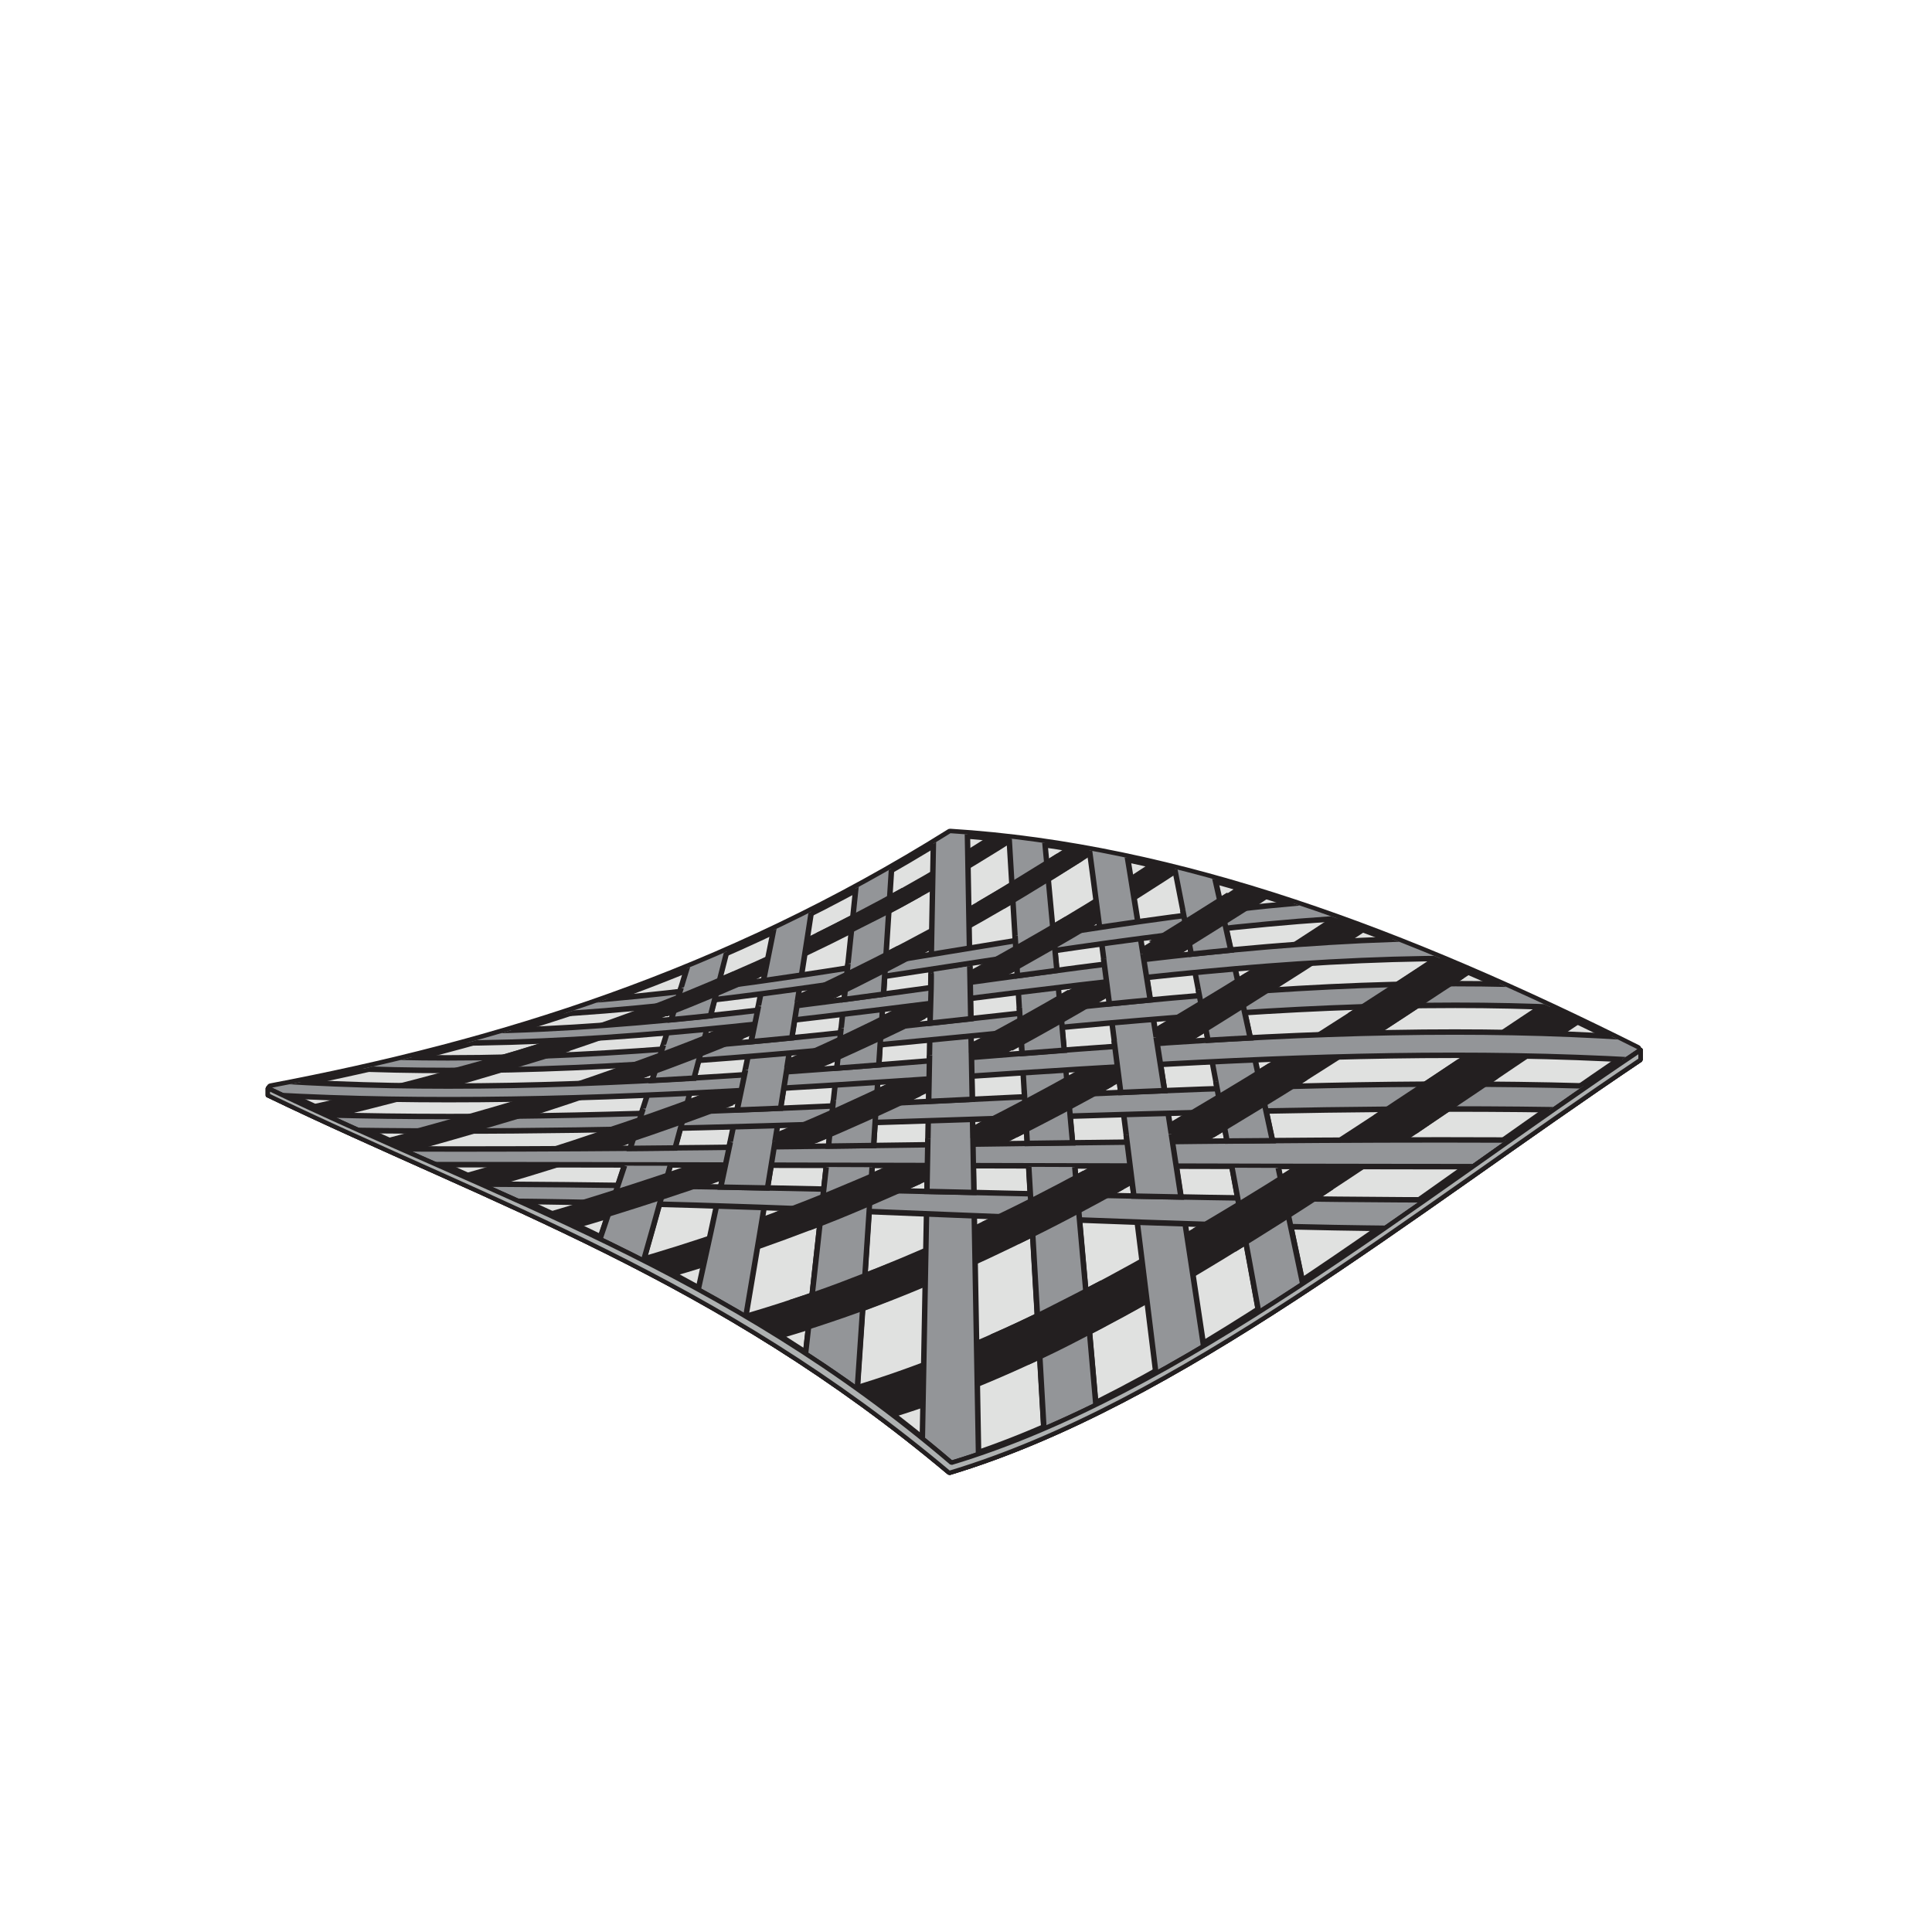 <svg viewBox="0 0 220 220" xmlns:xlink="http://www.w3.org/1999/xlink" xmlns="http://www.w3.org/2000/svg" data-name="Calque 2" id="Calque_2">
  <defs>
    <clipPath id="clippath">
      <path style="fill: none; stroke-width: 0px;" d="m108.23,166.63c-25.78-22.05-51.56-30.35-77.34-42.76,25.78-4.89,51.56-12.84,77.34-28.99,26.07,1.61,52.15,11.55,78.22,24.59-26.07,17.5-52.15,39.33-78.22,47.16"></path>
    </clipPath>
  </defs>
  <path style="fill: #aeb1b1; stroke-width: 0px;" d="m30.51,124.72c25.78,12.42,51.02,20.64,77.59,43,26.07-7.83,52.64-29.54,78.72-47.04v-1.11c-26.07,17.5-52.39,39.16-78.47,46.99-25.78-22.05-52.06-30.24-77.84-42.66v.82Z"></path>
  <path style="fill: #231f20; stroke-width: 0px;" d="m30.51,124.72l-.11.23c25.8,12.43,51.01,20.64,77.54,42.96l.23.05c26.15-7.86,52.72-29.58,78.79-47.07l.11-.21v-1.11c0-.09-.05-.18-.13-.22h-.26c-26.09,17.52-52.4,39.16-78.4,46.97l.07.24.16-.19c-25.82-22.08-52.14-30.28-77.9-42.69h-.24s-.12.23-.12.23v.82c0,.1.06.18.14.23l.11-.23h.25v-.82h-.25l-.11.23c25.8,12.43,52.05,20.61,77.79,42.62l.23.05c26.15-7.86,52.47-29.53,78.54-47.02l-.14-.21h-.25v1.11h.25l-.14-.21c-26.09,17.51-52.65,39.21-78.65,47.01l.07.24.16-.19c-26.61-22.38-51.89-30.62-77.64-43.03l-.11.23h.25-.25Z"></path>
  <path style="fill: #231f20; stroke-width: 0px;" d="m62.73,138.53c0,.69,0-.06,0,.63.96.49,1.93.99,2.89,1.5v-.85c-.96-.43-1.93-.86-2.89-1.28Z"></path>
  <path style="fill: #231f20; stroke-width: 0px;" d="m73.31,144.23v.72c1.06.56,2.12.95,3.18,1.54v-.77c-1.06-.51-2.12-1-3.18-1.49Z"></path>
  <path style="fill: #231f20; stroke-width: 0px;" d="m84.93,150.28c0,.95,0-.1,0,.85,1.19.69,2.39,1.39,3.58,2.12v-1.15c-1.19-.62-2.39-1.23-3.58-1.82Z"></path>
  <path style="fill: #939598; stroke-width: 0px;" d="m68.36,141.31c0,.72,0,.12,0,.84,1.65.82,3.3,1.61,4.95,2.5.01-.73.02-.09.03-.82-1.66-.87-3.32-1.71-4.99-2.52Z"></path>
  <path style="fill: #231f20; stroke-width: 0px;" d="m68.36,141.31h-.25c0,.36,0,.39,0,.42s0,.06,0,.42v.15l.14.07c1.65.83,3.3,1.61,4.95,2.49l.36.19v-.41c0-.18.01-.28.01-.32v-.03s-.01,0-.01,0h.01s0,0,0,0h-.01s.01,0,.01,0h-.07s.07,0,.07,0h0s-.07-.02-.07-.02l.07.02.02-.12c0-.06,0-.16,0-.34v-.15s-.13-.07-.13-.07c-1.66-.87-3.33-1.71-4.99-2.52l-.36-.18v.4h.25l-.11.22c1.66.81,3.32,1.65,4.98,2.52l.12-.22h-.25c0,.18,0,.27,0,.32v.03s.01,0,.01,0h-.01s0,0,0,0h.01s-.01,0-.01,0h.07s-.07,0-.07,0h0s.07.02.07.02l-.07-.02-.02.12c0,.06,0,.16,0,.34h.25s.12-.22.12-.22c-1.66-.88-3.31-1.68-4.96-2.5l-.11.22h.25c0-.36,0-.39,0-.42s0-.06,0-.42h-.25l-.11.22.11-.22Z"></path>
  <path style="fill: #939598; stroke-width: 0px;" d="m59.55,137.97c.01-.69.02-.34.03-1.03"></path>
  <path style="fill: #231f20; stroke-width: 0px;" d="m59.8,137.98c.01-.68.02-.33.03-1.03h-.5c-.01.67-.02.32-.03,1.03h.5Z"></path>
  <path style="fill: #939598; stroke-width: 0px;" d="m49.79,133.49c.01-.68.02-.11.03-.8"></path>
  <path style="fill: #231f20; stroke-width: 0px;" d="m50.04,133.49c0-.17,0-.26,0-.31v-.04s0-.03,0-.03c0-.06.01-.13.02-.42h-.5c0,.16,0,.25,0,.3v.04s0,.03,0,.03c0,.06-.01.13-.02.42h.5Z"></path>
  <polyline style="fill: #231f20; stroke-width: 0px;" points="41.26 129.57 41.26 128.81 40.76 128.81 40.76 129.57"></polyline>
  <path style="fill: #939598; stroke-width: 0px;" d="m79.61,147.17c0,.76,0,.08,0,.85,1.77,1,3.54,2.04,5.31,3.11.01-.78.02-.12.03-.9-1.78-1.06-3.56-2.07-5.34-3.05Z"></path>
  <path style="fill: #231f20; stroke-width: 0px;" d="m79.61,147.17h-.25c0,.38,0,.4,0,.42s0,.04,0,.42v.15l.13.07c1.77,1,3.53,2.03,5.3,3.11l.37.23v-.44c0-.19.01-.3.01-.35v-.05s.02-.11.02-.11c0-.06,0-.17,0-.39v-.14s-.12-.07-.12-.07c-1.78-1.06-3.57-2.08-5.35-3.06l-.37-.2v.42h.25l-.12.22c1.78.98,3.56,1.99,5.33,3.05l.13-.21h-.25c0,.19,0,.29,0,.35v.05s-.02.11-.02.11c0,.06,0,.17,0,.39h.25s.13-.21.13-.21c-1.77-1.08-3.54-2.12-5.31-3.12l-.12.22h.25c0-.38,0-.4,0-.42s0-.04,0-.42h-.25l-.12.22.12-.22Z"></path>
  <path style="fill: #231f20; stroke-width: 0px;" d="m96.89,158.12c0,1.03,0-.27,0,.76,1.5,1.06,3,2.16,4.5,3.28,0-1.15,0,.04,0-1.11-1.5-1-3-1.98-4.5-2.93Z"></path>
  <path style="fill: #231f20; stroke-width: 0px;" d="m53.01,133.9v1.22c1.06.46.7.21,1.76.68v-1.18c-1.06-.4-.7-.32-1.76-.71Z"></path>
  <path style="fill: #231f20; stroke-width: 0px;" d="m43.89,129.74v1.14l2.79,1.14v-1.08c-1.06-.4-1.73-.79-2.79-1.2Z"></path>
  <path style="fill: #231f20; stroke-width: 0px;" d="m35.19,126.03v.84c1.06.5.9.42,1.96.9v-1c-1.06-.43-.9-.29-1.96-.74Z"></path>
  <path style="fill: #231f20; stroke-width: 0px;" d="m91.49,154.65v.36l.07.18.18.07.18-.07.07-.18v-.04l-.07-.18-.18-.07-.18.07-.07.18v.36h.5v-.36l-.07-.18-.18-.07-.18.07-.07.18v.04l.07.18.18.07.18-.07.07-.18v-.36h-.5Z"></path>
  <path style="fill: #939598; stroke-width: 0px;" d="m143.15,150.67c-.01-1.11-.02.14-.03-.97,1.66-1.07,3.32-2.16,4.99-3.28,0,1.14,0-.09,0,1.04"></path>
  <path style="fill: #231f20; stroke-width: 0px;" d="m143.4,150.67c0-.21,0-.34,0-.41v-.09s0-.04,0-.04v-.05s-.05-.07-.05-.07c-.02-.03-.09-.1-.2-.1l-.16.05-.07.09-.02.07v.02s.17.03.17.03l-.17-.05v.02s.17.03.17.03l-.17-.05.23.06-.21-.11-.02.04.23.06-.21-.11.22.11-.18-.17-.04.06.22.11-.18-.17.18.17v-.25c-.1,0-.16.05-.18.08l.18.17v-.25.25l.2-.15s-.09-.1-.2-.1v.25l.2-.15-.19.15.24-.06-.04-.09-.19.15.24-.06-.17.04.18-.02v-.02s-.18.04-.18.04l.18-.02s0-.14,0-.47h-.25s.13.21.13.21c1.66-1.07,3.33-2.16,4.99-3.28l-.14-.21h-.25c0,.45,0,.53,0,.53l.07.18.18.07.18-.07.07-.18h0v-.02h0c0-.14-.11-.25-.25-.25s-.25.11-.25.25c0,0,0,.08,0,.53h.5c0-.45,0-.53,0-.53l-.07-.18-.18-.07-.18.07-.07.18h0v.02l.07.18.18.07.18-.07.07-.18s0-.08,0-.53v-.47l-.39.26c-1.66,1.12-3.32,2.21-4.98,3.28l-.12.07v.14c0,.21,0,.34,0,.41v.09s0,.04,0,.04v.05s.05.07.05.07c.02.03.09.1.2.1l.16-.05.07-.09.02-.07v-.02s-.17-.03-.17-.03l.17.05v-.02s-.17-.03-.17-.03l.17.05-.23-.06.21.11.02-.04-.23-.06.21.11-.22-.11.18.17.04-.06-.22-.11.18.17-.18-.17v.25c.1,0,.16-.05.18-.08l-.18-.17v.25-.25l-.2.15s.09.1.2.1v-.25l-.2.15.19-.15-.24.06.04.09.19-.15-.24.06.17-.04-.18.02v.02s.18-.04.18-.04l-.18.02s0,.14,0,.47h.5Z"></path>
  <path style="fill: #939598; stroke-width: 0px;" d="m156.92,141.56c-.01-1.15-.02-.55-.03-1.7,1.66-1.19,3.32-2.4,4.99-3.61v1.75"></path>
  <path style="fill: #231f20; stroke-width: 0px;" d="m157.17,141.56c-.01-1.16-.02-.56-.03-1.7h-.25s.15.21.15.21c1.66-1.19,3.33-2.4,4.99-3.61l-.15-.2h-.25v1.75h.5v-2.24l-.4.29c-1.66,1.21-3.32,2.42-4.99,3.61l-.11.08v.13c.01,1.16.02.56.03,1.7h.5Z"></path>
  <path style="fill: #939598; stroke-width: 0px;" d="m166.68,134.73c-.01-1.16-.02-.79-.03-1.95,1.66-1.22,3.32-2.14,4.99-3.34v1.66"></path>
  <path style="fill: #231f20; stroke-width: 0px;" d="m166.93,134.73c-.01-1.16-.02-.8-.03-1.95h-.25s.15.2.15.2c1.65-1.21,3.31-2.13,4.99-3.34l-.15-.2h-.25v1.66h.5v-2.15l-.4.29c-1.65,1.2-3.31,2.12-4.99,3.34l-.1.08v.13c.01,1.16.02.8.03,1.95h.5Z"></path>
  <path style="fill: #939598; stroke-width: 0px;" d="m175.46,128.54c-.01-1.15-.02-.58-.03-1.73,1.66-1.19,3.32-2.36,4.99-3.5,0,1.14,0,.57,0,1.71"></path>
  <path style="fill: #231f20; stroke-width: 0px;" d="m175.71,128.54c-.01-1.15-.02-.59-.03-1.73h-.25s.15.21.15.21c1.66-1.19,3.32-2.36,4.98-3.5l-.14-.21h-.25c0,.57,0,.71,0,.86s0,.29,0,.86h.5c0-.57,0-.71,0-.86s0-.29,0-.86v-.48l-.39.27c-1.66,1.14-3.33,2.31-4.99,3.5l-.11.08v.13c.01,1.15.02.59.03,1.73h.5Z"></path>
  <path style="fill: #939598; stroke-width: 0px;" d="m131.56,157.39c-.01-1.06-.02.06-.03-1,1.78-.93,3.56-1.91,5.34-2.92v1.1"></path>
  <path style="fill: #231f20; stroke-width: 0px;" d="m131.81,157.39c0-.22,0-.35,0-.43v-.08s-.01-.05-.01-.05l-.02-.06-.06-.07-.17-.06c-.11,0-.16.06-.19.08l-.05.07h0s.21.09.21.09l-.19-.11v.02s.19.08.19.08l-.19-.11.22.12-.18-.17-.04.05.22.12-.18-.17.18.17v-.25c-.11,0-.16.06-.18.08l.18.17v-.25.25l.17-.19-.17-.06v.25l.17-.19-.16.18.23-.08-.07-.11-.16.18.23-.08-.2.07.2-.02v-.04s-.2.07-.2.07l.2-.02v-.02c0-.05,0-.18,0-.45h-.25s.12.22.12.22c1.78-.94,3.57-1.91,5.35-2.92l-.12-.22h-.25v1.1h.5v-1.53l-.37.21c-1.78,1.01-3.56,1.98-5.33,2.92l-.14.07v.15c0,.22,0,.35,0,.43v.08s.01.05.01.05l.02.06.06.07.17.06c.11,0,.16-.06.19-.08l.05-.07h0s-.21-.09-.21-.09l.19.11v-.02s-.19-.08-.19-.08l.19.11-.22-.12.18.17.04-.05-.22-.12.18.17-.18-.17v.25c.11,0,.16-.06.18-.08l-.18-.17v.25-.25l-.17.19.17.06v-.25l-.17.19.16-.18-.23.08.07.11.16-.18-.23.08.2-.07-.2.02v.04s.2-.07.2-.07l-.2.02v.02c0,.05,0,.18,0,.45h.5Z"></path>
  <path style="fill: #939598; stroke-width: 0px;" d="m118.87,163.75c-.01-.99-.02-.18-.03-1.17,2.02-.87,3.87-1.61,5.89-2.58v1.1"></path>
  <path style="fill: #231f20; stroke-width: 0px;" d="m119.12,163.75c0-.49-.01-.55-.02-.61,0-.03,0-.06-.01-.55h-.25s.1.23.1.23c2.02-.86,3.87-1.61,5.9-2.59l-.11-.23h-.25v1.1h.5v-1.49l-.36.17c-2.01.97-3.86,1.71-5.88,2.58l-.15.07v.17c0,.49.01.55.02.61,0,.03,0,.06.01.56h.5Z"></path>
  <path style="fill: #939598; stroke-width: 0px;" d="m111.49,165.47c0,.95,0,.07,0,1.01"></path>
  <path style="fill: #231f20; stroke-width: 0px;" d="m111.18,165.47c0,.47,0,.49,0,.51s0,.03,0,.51c0,.17.14.31.31.31s.31-.14.31-.31c0-.47,0-.49,0-.51s0-.03,0-.51c0-.17-.14-.31-.31-.31s-.31.14-.31.31Z"></path>
  <path style="fill: #231f20; stroke-width: 0px;" d="m104.7,163.76l-.07,1.17c-.01.17.12.32.29.33.17.01.32-.12.33-.29l.07-1.17c.01-.17-.12-.32-.29-.33-.17-.01-.32.12-.33.29"></path>
  <path style="fill: #e0e1e0; stroke-width: 0px;" d="m108.23,166.63c-25.78-22.05-51.56-30.35-77.34-42.76,25.78-4.89,51.56-12.84,77.34-28.99,26.07,1.61,52.15,11.55,78.22,24.59-26.07,17.5-52.15,39.33-78.22,47.16Z"></path>
  <path style="fill: #231f20; stroke-width: 0px;" d="m108.23,166.63l.32-.38c-25.86-22.12-51.71-30.43-77.45-42.83l-.22.45.09.49c25.82-4.9,51.67-12.87,77.51-29.06l-.27-.42-.03.5c25.97,1.6,51.98,11.51,78.03,24.54l.22-.45-.28-.42c-26.1,17.52-52.16,39.32-78.09,47.1l.14.48.32-.38-.32.38.14.48c26.23-7.88,52.31-29.75,78.36-47.22.15-.1.23-.27.22-.45s-.12-.34-.28-.42c-26.1-13.06-52.23-23.03-78.42-24.65-.1,0-.21.02-.3.08-25.72,16.11-51.42,24.04-77.17,28.92-.21.04-.37.21-.4.43s.08.42.28.52c25.83,12.44,51.54,20.72,77.23,42.69.13.11.31.15.47.1l-.14-.48Z"></path>
  <g style="clip-path: url(#clippath);">
    <path style="fill: #231f20; stroke-width: 0px;" d="m59.07,141.66c-1.22-.58-2.43-1.15-3.65-1.71,29.79-7.74,59.58-21.34,89.37-41.56,1.25.36,2.49.74,3.74,1.14-29.82,20.21-59.64,34.47-89.46,42.13Z"></path>
    <path style="fill: #231f20; stroke-width: 0px;" d="m49.11,137.08c-1.12-.5-2.24-1-3.37-1.51,29.66-7.7,59.32-19.64,88.99-39.76,1.17.26,2.35.53,3.52.82-29.71,20.18-59.43,32.69-89.14,40.45Z"></path>
    <path style="fill: #231f20; stroke-width: 0px;" d="m31.33,128.82c-.96-.49-1.93-.99-2.89-1.5,29.27-6.14,58.54-15.06,87.81-34.45,1.04.11,2.09.22,3.13.35-29.35,19.58-58.7,29.04-88.05,35.61Z"></path>
    <path style="fill: #231f20; stroke-width: 0px;" d="m69.87,147.15c-1.32-.72-2.64-1.42-3.97-2.1,29.86-7.41,59.71-22.99,89.57-43.15,1.33.48,2.66.98,3.98,1.49-29.86,20.11-59.72,36.52-89.59,43.76Z"></path>
    <path style="fill: #231f20; stroke-width: 0px;" d="m81.82,154.24c-1.44-.93-2.89-1.84-4.33-2.71,29.85-6.92,59.69-25.09,89.54-45.05,1.42.61,2.84,1.23,4.26,1.86-29.82,19.86-59.64,39.14-89.46,45.9Z"></path>
    <path style="fill: #231f20; stroke-width: 0px;" d="m94.6,163.28c-1.58-1.22-3.16-2.4-4.74-3.54,29.74-6.6,59.48-28.19,89.22-47.82,1.52.71,3.03,1.44,4.55,2.17-29.68,19.46-59.35,42.57-89.03,49.19Z"></path>
    <path style="fill: #231f20; stroke-width: 0px;" d="m39.86,132.92c-1.04-.48-2.08-.96-3.11-1.45,29.48-7.18,58.97-17.6,88.46-37.45,1.11.17,2.21.36,3.32.56-29.55,19.97-59.11,30.93-88.66,38.35Z"></path>
    <path style="fill: #939598; stroke-width: 0px;" d="m131.41,87.26c1.27-.29,2.54-.56,3.8-.83,6.82,29.24,13.64,61.82,20.45,95.21-2.23-.2-4.46-.46-6.69-.76-5.85-33.07-11.71-64.81-17.56-93.62Z"></path>
    <path style="fill: #231f20; stroke-width: 0px;" d="m131.41,87.26l.07.3c1.27-.29,2.53-.56,3.8-.83l-.06-.3-.3.07c6.82,29.24,13.63,61.82,20.45,95.2l.3-.06.03-.31c-2.23-.2-4.45-.46-6.68-.76l-.04.31.31-.05c-5.85-33.07-11.71-64.81-17.56-93.63l-.3.06.07.3-.07-.3-.3.06c5.85,28.8,11.71,60.54,17.56,93.61l.04.22.22.03c2.24.31,4.47.56,6.71.76l.42.04-.08-.41c-6.82-33.39-13.64-65.97-20.46-95.22l-.07-.3-.3.06c-1.27.27-2.54.55-3.81.83l-.3.07.06.3.3-.06Z"></path>
    <path style="fill: #939598; stroke-width: 0px;" d="m123.04,89.26c1.27-.32,2.53-.63,3.8-.94,4.7,28.28,9.39,58.97,14.09,91.25-2.23-.41-4.45-.86-6.68-1.34-3.74-31.32-7.47-61.12-11.21-88.96Z"></path>
    <path style="fill: #231f20; stroke-width: 0px;" d="m123.04,89.26l.08.3c1.27-.32,2.53-.63,3.8-.94l-.07-.3-.31.05c4.7,28.28,9.39,58.97,14.09,91.24l.31-.04.06-.31c-2.22-.41-4.45-.86-6.67-1.34l-.07.3.31-.04c-3.74-31.32-7.47-61.12-11.21-88.97l-.31.04.08.3-.08-.3-.31.04c3.74,27.85,7.47,57.64,11.21,88.96l.03.22.22.05c2.23.48,4.46.93,6.69,1.35l.43.08-.06-.43c-4.7-32.27-9.39-62.97-14.09-91.25l-.05-.33-.33.08c-1.27.31-2.53.62-3.8.94l-.27.07.04.28.31-.04Z"></path>
    <path style="fill: #939598; stroke-width: 0px;" d="m114.68,91.43c1.26-.34,2.53-.67,3.79-1,2.58,27.33,5.17,56.02,7.75,85.94-2.22-.54-4.44-1.11-6.67-1.69-1.63-28.59-3.25-56.35-4.88-83.25Z"></path>
    <path style="fill: #231f20; stroke-width: 0px;" d="m114.68,91.43l.08.3c1.26-.34,2.53-.67,3.79-1l-.08-.3-.31.03c2.58,27.33,5.17,56.02,7.75,85.94l.31-.03.07-.3c-2.22-.54-4.44-1.11-6.66-1.68l-.08.3.31-.02c-1.63-28.59-3.25-56.35-4.88-83.26l-.31.02.08.3-.08-.3-.31.02c1.63,26.9,3.25,54.66,4.88,83.25v.23s.23.06.23.06c2.22.58,4.45,1.14,6.67,1.69l.42.1-.04-.43c-2.58-29.92-5.17-58.61-7.75-85.94l-.03-.36-.35.09c-1.27.33-2.53.66-3.8,1l-.25.07.02.25.31-.02Z"></path>
    <path style="fill: #939598; stroke-width: 0px;" d="m106.33,93.67c1.26-.34,2.53-.68,3.79-1.02.48,26.38.95,53.02,1.43,79.91-2.22-.6-4.43-1.2-6.65-1.79.48-25.45.95-51.15,1.43-77.1Z"></path>
    <path style="fill: #231f20; stroke-width: 0px;" d="m106.33,93.67l.08.3c1.26-.34,2.53-.68,3.79-1.02l-.08-.3h-.31c.48,26.39.95,53.03,1.43,79.92h.31s.08-.31.08-.31c-2.22-.6-4.43-1.2-6.65-1.79l-.08.3h.31c.48-25.44.95-51.14,1.43-77.1h-.31s.08.29.08.29l-.08-.3h-.31c-.48,25.95-.95,51.65-1.43,77.1v.24s.23.06.23.06c2.22.6,4.43,1.19,6.65,1.79l.4.11v-.41c-.48-26.89-.96-53.53-1.44-79.91v-.4s-.39.1-.39.1c-1.26.34-2.53.68-3.79,1.02l-.23.06v.23s.31,0,.31,0Z"></path>
    <path style="fill: #939598; stroke-width: 0px;" d="m97.99,95.88c1.26-.33,2.52-.66,3.78-.99-1.62,25.44-3.24,50.02-4.87,73.77-2.21-.57-4.42-1.13-6.64-1.66,2.57-22.45,5.15-46.11,7.72-71.12Z"></path>
    <path style="fill: #231f20; stroke-width: 0px;" d="m97.99,95.88l.08.3c1.26-.33,2.52-.66,3.79-.99l-.08-.3-.31-.02c-1.62,25.44-3.24,50.02-4.87,73.77l.31.02.08-.3c-2.21-.57-4.43-1.13-6.64-1.67l-.07.3.31.04c2.57-22.45,5.15-46.11,7.72-71.12l-.31-.03.08.3-.08-.3-.31-.03c-2.57,25.01-5.15,48.67-7.72,71.11l-.03.27.27.06c2.21.54,4.42,1.09,6.63,1.66l.36.09.03-.37c1.62-23.76,3.24-48.34,4.87-73.78l.03-.43-.42.11c-1.26.33-2.52.67-3.78.99l-.21.05-.02.21.31.03Z"></path>
    <path style="fill: #939598; stroke-width: 0px;" d="m89.66,97.97c1.26-.3,2.52-.61,3.78-.93-3.71,24.49-7.43,47.07-11.14,68.13-2.21-.47-4.42-.91-6.62-1.31,4.66-20.13,9.32-41.83,13.99-65.89Z"></path>
    <path style="fill: #231f20; stroke-width: 0px;" d="m89.66,97.97l.07.3c1.26-.3,2.52-.61,3.78-.93l-.08-.3-.31-.05c-3.71,24.49-7.43,47.06-11.14,68.12l.31.05.06-.3c-2.21-.47-4.42-.91-6.63-1.31l-.06.31.3.07c4.66-20.14,9.33-41.83,13.99-65.9l-.31-.06.07.3-.07-.3-.31-.06c-4.66,24.06-9.32,45.75-13.98,65.88l-.07.32.32.06c2.2.4,4.41.84,6.61,1.31l.32.07.06-.32c3.72-21.07,7.43-43.64,11.15-68.14l.07-.46-.45.11c-1.26.32-2.52.62-3.78.93l-.19.05-.04.2.31.06Z"></path>
    <path style="fill: #939598; stroke-width: 0px;" d="m81.34,99.84c1.26-.26,2.52-.54,3.78-.82-5.8,23.55-11.6,44.22-17.4,63.57-2.2-.3-4.41-.54-6.61-.74,6.74-19.05,13.49-38.9,20.23-62.02Z"></path>
    <path style="fill: #231f20; stroke-width: 0px;" d="m81.34,99.84l.06.3c1.26-.26,2.52-.54,3.78-.82l-.07-.3-.3-.07c-5.8,23.54-11.6,44.21-17.4,63.56l.3.09.04-.31c-2.21-.3-4.41-.54-6.62-.74l-.03.31.29.1c6.75-19.05,13.49-38.91,20.24-62.03l-.3-.09.06.3-.06-.3-.3-.09c-6.74,23.11-13.48,42.96-20.23,62l-.13.38.4.03c2.2.19,4.4.44,6.59.73l.26.04.08-.25c5.8-19.36,11.6-40.03,17.4-63.59l.12-.49-.49.11c-1.26.28-2.51.55-3.77.82l-.18.04-.05.18.3.09Z"></path>
    <path style="fill: #939598; stroke-width: 0px;" d="m201.91,136.07c.56.91,1.11,1.81,1.67,2.68-63.14,4.35-126.27-5.1-189.41-.9.54-.84,1.08-1.67,1.63-2.47,62.04-2.15,124.07,2.91,186.11.68Z"></path>
    <path style="fill: #231f20; stroke-width: 0px;" d="m201.91,136.07l-.27.16c.56.91,1.12,1.81,1.67,2.69l.26-.17-.02-.31c-12.35.85-24.71,1.17-37.07,1.17-38.74,0-77.5-3.18-116.27-3.18-12.02,0-24.04.31-36.06,1.11l.02.31.26.17c.54-.84,1.08-1.66,1.62-2.47l-.26-.17v.31c11.34-.39,22.68-.55,34.01-.55,39.04,0,78.09,1.81,117.16,1.81,11.65,0,23.3-.16,34.95-.58v-.31s-.28.16-.28.16l.27-.16v-.31c-11.65.42-23.3.58-34.94.58-39.04,0-78.09-1.81-117.16-1.81-11.34,0-22.68.15-34.02.55h-.16s-.09.14-.09.14c-.54.81-1.09,1.64-1.63,2.48l-.33.52.62-.04c12.01-.8,24.01-1.1,36.02-1.1,38.74,0,77.5,3.18,116.27,3.18,12.37,0,24.74-.32,37.11-1.18l.52-.04-.28-.44c-.56-.88-1.11-1.77-1.67-2.68l-.09-.16h-.18s.01.32.01.32Z"></path>
    <path style="fill: #939598; stroke-width: 0px;" d="m198.43,130.16c.52.91,1.03,1.8,1.55,2.68-60.76.11-121.53-.31-182.29-.2.5-.72,1.01-1.42,1.51-2.12,59.75,1.27,119.49-1.69,179.24-.37Z"></path>
    <path style="fill: #231f20; stroke-width: 0px;" d="m198.43,130.16l-.27.15c.52.91,1.03,1.8,1.55,2.68l.27-.16v-.31c-7.25.01-14.49.02-21.74.02-46.07,0-92.13-.24-138.2-.24-7.45,0-14.9,0-22.36.02v.31s.26.18.26.18c.5-.72,1-1.42,1.51-2.11l-.25-.18v.31c11.01.23,22.02.32,33.04.32,37.35,0,74.7-1.04,112.04-1.04,11.38,0,22.77.1,34.15.35v-.31s-.26.15-.26.15l.27-.15v-.31c-11.38-.25-22.77-.35-34.16-.35-37.35,0-74.7,1.04-112.04,1.04-11.01,0-22.02-.09-33.03-.32h-.16s-.1.13-.1.13c-.5.69-1.01,1.4-1.51,2.12l-.34.49h.6c7.45-.02,14.9-.02,22.35-.02,46.07,0,92.13.24,138.2.24,7.25,0,14.49,0,21.74-.02h.54s-.27-.47-.27-.47c-.52-.88-1.03-1.77-1.55-2.68l-.09-.15h-.18s0,.31,0,.31Z"></path>
    <path style="fill: #939598; stroke-width: 0px;" d="m195.2,124.33c.48.88.96,1.76,1.44,2.63-58.56-2.73-117.13,3.82-175.69,1.19.47-.62.93-1.24,1.4-1.84,57.62,3.53,115.24-5.64,172.85-1.98Z"></path>
    <path style="fill: #231f20; stroke-width: 0px;" d="m195.2,124.33l-.27.15c.48.89.96,1.76,1.44,2.63l.27-.15v-.31c-10.46-.49-20.94-.68-31.42-.68-37.95,0-75.89,2.51-113.81,2.51-10.15,0-20.3-.18-30.45-.64v.31s.23.19.23.19c.47-.62.93-1.23,1.4-1.84l-.25-.19-.02.31c9.63.59,19.26.83,28.89.83,38.1,0,76.18-3.69,114.23-3.69,9.91,0,19.82.25,29.73.88l.02-.31-.27.15.27-.15.02-.31c-9.92-.63-19.85-.88-29.77-.88-38.1,0-76.18,3.69-114.23,3.69-9.62,0-19.24-.24-28.85-.82h-.16s-.1.12-.1.12c-.47.61-.94,1.22-1.4,1.84l-.35.47.59.03c10.16.46,20.32.64,30.48.64,37.95,0,75.89-2.51,113.81-2.51,10.47,0,20.94.19,31.4.68l.56.03-.27-.49c-.48-.87-.96-1.74-1.44-2.62l-.08-.15h-.17s-.02.3-.02.3Z"></path>
    <path style="fill: #939598; stroke-width: 0px;" d="m192.19,118.68c.45.85.89,1.7,1.34,2.54-56.52-4.54-113.04,7.4-169.56,3.02.44-.55.87-1.09,1.31-1.63,55.64,4.94,111.27-9.04,166.91-3.93Z"></path>
    <path style="fill: #231f20; stroke-width: 0px;" d="m192.19,118.68l-.28.14c.45.85.89,1.7,1.34,2.55l.27-.15.02-.31c-9.32-.75-18.65-1.05-27.97-1.05-38.19,0-76.35,5.05-114.48,5.05-9.04,0-18.08-.28-27.11-.99l-.02.31.24.19c.44-.55.87-1.09,1.31-1.62l-.24-.2-.03.31c8.6.76,17.21,1.07,25.81,1.07,38.23,0,76.43-6.15,114.6-6.15,8.84,0,17.67.33,26.5,1.14l.03-.31-.28.14.28-.14.03-.31c-8.85-.81-17.71-1.14-26.56-1.14-38.23,0-76.43,6.15-114.6,6.15-8.59,0-17.17-.31-25.75-1.07h-.16s-.1.11-.1.11c-.44.54-.87,1.08-1.31,1.63l-.36.46.58.05c9.06.7,18.11.99,27.16.99,38.19,0,76.35-5.05,114.48-5.05,9.31,0,18.61.3,27.92,1.05l.57.05-.27-.5c-.45-.84-.89-1.69-1.34-2.54l-.08-.15-.17-.02-.03.31Z"></path>
    <path style="fill: #939598; stroke-width: 0px;" d="m189.38,113.23c.42.82.83,1.63,1.25,2.44-54.61-5.61-109.22,10.51-163.83,5.09.41-.49.81-.97,1.22-1.46,53.79,5.71,107.57-11.97,161.36-6.07Z"></path>
    <path style="fill: #231f20; stroke-width: 0px;" d="m189.38,113.23l-.28.14c.42.82.83,1.63,1.25,2.44l.28-.14.03-.31c-8.32-.85-16.63-1.2-24.95-1.2-38.27,0-76.5,7.43-114.69,7.42-8.07,0-16.13-.33-24.19-1.13l-.03.31.24.2c.41-.49.81-.97,1.22-1.45l-.24-.2-.03.31c7.67.81,15.34,1.15,23.01,1.15,38.3,0,76.54-8.45,114.75-8.45,7.87,0,15.73.36,23.6,1.22l.03-.31-.28.14.28-.14.03-.31c-7.89-.87-15.78-1.22-23.66-1.22-38.3,0-76.54,8.45-114.75,8.45-7.65,0-15.3-.34-22.95-1.15l-.16-.02-.11.13c-.41.48-.82.97-1.22,1.46l-.37.45.58.06c8.09.8,16.17,1.13,24.25,1.13,38.27,0,76.5-7.43,114.69-7.42,8.3,0,16.59.35,24.88,1.2l.57.06-.26-.51c-.42-.81-.83-1.62-1.25-2.44l-.08-.15-.17-.02-.03.31Z"></path>
    <path style="fill: #939598; stroke-width: 0px;" d="m186.75,108.03c.39.78.78,1.56,1.17,2.33-52.83-6.12-105.66,13.21-158.48,7.28.38-.44.76-.88,1.14-1.32,52.06,6.03,104.11-14.51,156.17-8.29Z"></path>
    <path style="fill: #231f20; stroke-width: 0px;" d="m186.75,108.03l-.28.14c.39.78.78,1.56,1.17,2.33l.28-.14.04-.31c-7.39-.86-14.79-1.22-22.18-1.22-38.32,0-76.58,9.64-114.8,9.64-7.17,0-14.34-.34-21.51-1.14l-.03.31.24.2c.38-.44.76-.88,1.14-1.32l-.23-.2-.04.31c6.81.79,13.62,1.12,20.42,1.12,38.33,0,76.61-10.6,114.83-10.6,6.97,0,13.94.35,20.91,1.18l.04-.31-.28.14.28-.14.04-.31c-7-.84-13.99-1.19-20.99-1.19-38.33,0-76.61,10.6-114.83,10.6-6.79,0-13.57-.33-20.35-1.12l-.16-.02-.11.12c-.38.44-.76.88-1.15,1.32l-.38.45.58.07c7.19.81,14.39,1.15,21.58,1.15,38.32,0,76.58-9.64,114.8-9.64,7.37,0,14.74.36,22.11,1.21l.57.07-.26-.52c-.39-.77-.78-1.55-1.17-2.33l-.07-.15-.17-.02-.04.31Z"></path>
    <path style="fill: #939598; stroke-width: 0px;" d="m184.29,103.07c.37.74.73,1.48,1.1,2.22-51.16-6.24-102.31,15.56-153.47,9.51.36-.41.72-.81,1.07-1.21,50.43,6.01,100.87-16.71,151.3-10.51Z"></path>
    <path style="fill: #231f20; stroke-width: 0px;" d="m184.29,103.07l-.28.14c.37.74.73,1.48,1.1,2.22l.28-.14.04-.31c-6.54-.8-13.07-1.14-19.6-1.14-38.35,0-76.64,11.72-114.86,11.72-6.34,0-12.67-.32-19.01-1.07l-.04.31.23.21c.36-.41.72-.81,1.07-1.21l-.23-.21-.04.31c6,.72,12,1.02,18,1.02,38.36,0,76.66-12.62,114.88-12.62,6.14,0,12.28.32,18.41,1.08l.04-.31-.28.14.28-.14.04-.31c-6.16-.76-12.33-1.08-18.49-1.08-38.36,0-76.66,12.62-114.88,12.62-5.98,0-11.95-.31-17.93-1.02l-.16-.02-.11.12c-.36.4-.72.81-1.07,1.21l-.39.44.59.07c6.36.75,12.72,1.08,19.08,1.08,38.35,0,76.64-11.72,114.86-11.72,6.51,0,13.02.34,19.53,1.13l.57.07-.26-.52c-.37-.74-.73-1.48-1.1-2.22l-.07-.15-.17-.02-.04.31Z"></path>
    <path style="fill: #939598; stroke-width: 0px;" d="m133.38,129.15c.37,2.37.73,4.76,1.1,7.16-1.79-.03-3.57-.07-5.36-.11-.29-2.33-.58-4.66-.88-6.97"></path>
    <path style="fill: #231f20; stroke-width: 0px;" d="m133.07,129.2c.37,2.37.73,4.76,1.1,7.16l.31-.05v-.31c-1.78-.03-3.57-.07-5.35-.11v.31s.3-.04.3-.04c-.29-2.33-.58-4.66-.88-6.97l-.62.08c.29,2.31.58,4.64.88,6.97l.03.27h.27c1.79.04,3.57.08,5.36.11h.37s-.06-.36-.06-.36c-.37-2.4-.73-4.78-1.1-7.16l-.61.1Z"></path>
    <path style="fill: #939598; stroke-width: 0px;" d="m131.65,118.11c.32,2.02.64,4.05.95,6.08-1.66.07-3.32.13-4.98.21-.25-1.99-.51-3.97-.76-5.94"></path>
    <path style="fill: #231f20; stroke-width: 0px;" d="m131.34,118.16c.32,2.02.64,4.05.95,6.08l.31-.05v-.31c-1.67.07-3.33.13-4.99.21v.31s.32-.04.32-.04c-.25-1.99-.51-3.97-.76-5.94l-.62.08c.25,1.97.51,3.95.76,5.94l.04.28h.29c1.66-.08,3.32-.15,4.98-.22h.35s-.05-.36-.05-.36c-.32-2.04-.64-4.07-.95-6.08l-.61.1Z"></path>
    <path style="fill: #939598; stroke-width: 0px;" d="m130.15,108.64c.28,1.74.56,3.48.83,5.23-1.55.14-3.1.29-4.64.45-.22-1.71-.44-3.42-.66-5.11"></path>
    <path style="fill: #231f20; stroke-width: 0px;" d="m129.84,108.69c.28,1.74.56,3.48.83,5.23l.31-.05-.03-.31c-1.55.14-3.1.29-4.65.45l.03.31.31-.04c-.22-1.71-.44-3.42-.66-5.12l-.62.08c.22,1.7.44,3.4.66,5.11l.04.3.3-.03c1.55-.15,3.1-.3,4.64-.45l.33-.03-.05-.33c-.28-1.75-.56-3.49-.83-5.23l-.61.1Z"></path>
    <path style="fill: #939598; stroke-width: 0px;" d="m145.55,132.99c2.99,14.03,5.99,28.48,8.98,43.09-2.18-.19-4.36-.43-6.53-.71-2.57-14.45-5.14-28.63-7.71-42.4"></path>
    <path style="fill: #231f20; stroke-width: 0px;" d="m145.25,133.05c2.99,14.03,5.99,28.48,8.98,43.08l.3-.06.03-.31c-2.17-.19-4.35-.43-6.52-.7l-.04.31.31-.05c-2.57-14.45-5.14-28.63-7.71-42.4l-.61.11c2.57,13.76,5.14,27.95,7.71,42.39l.04.22.23.03c2.18.28,4.36.52,6.55.71l.41.04-.08-.41c-2.99-14.61-5.99-29.05-8.98-43.09l-.61.13Z"></path>
    <path style="fill: #939598; stroke-width: 0px;" d="m143.4,122.99c.5,2.29.99,4.59,1.49,6.9-1.72.01-3.45.03-5.17.04-.43-2.27-.85-4.52-1.28-6.77"></path>
    <path style="fill: #231f20; stroke-width: 0px;" d="m143.1,123.06c.5,2.29.99,4.59,1.49,6.9l.3-.07v-.31c-1.73.01-3.45.03-5.17.04v.31s.31-.06.31-.06c-.43-2.27-.85-4.53-1.28-6.77l-.61.12c.43,2.24.85,4.5,1.28,6.77l.05.26h.26c1.72-.02,3.45-.03,5.17-.05h.38s-.08-.38-.08-.38c-.5-2.31-.99-4.61-1.49-6.9l-.61.13Z"></path>
    <path style="fill: #939598; stroke-width: 0px;" d="m141.07,112.3c.43,1.95.86,3.92,1.29,5.89-1.6.08-3.21.17-4.81.27-.37-1.94-.74-3.86-1.11-5.78"></path>
    <path style="fill: #231f20; stroke-width: 0px;" d="m140.77,112.37c.43,1.95.86,3.92,1.29,5.89l.3-.07-.02-.31c-1.61.08-3.21.17-4.81.27l.02.31.31-.06c-.37-1.94-.74-3.86-1.11-5.78l-.61.12c.37,1.92.74,3.84,1.11,5.78l.05.27.27-.02c1.6-.1,3.21-.19,4.81-.27l.37-.02-.08-.36c-.43-1.97-.86-3.94-1.29-5.89l-.61.13Z"></path>
    <path style="fill: #939598; stroke-width: 0px;" d="m139.03,103.11c.38,1.68.76,3.38,1.13,5.08-1.5.14-3,.3-4.5.46-.32-1.67-.65-3.33-.97-4.98"></path>
    <path style="fill: #231f20; stroke-width: 0px;" d="m138.72,103.18c.38,1.68.76,3.38,1.13,5.08l.3-.07-.03-.31c-1.5.14-3,.3-4.5.46l.03.31.31-.06c-.32-1.67-.65-3.33-.97-4.98l-.61.12c.32,1.65.65,3.31.97,4.98l.05.28.28-.03c1.5-.16,3-.31,4.5-.46l.35-.03-.08-.34c-.38-1.7-.76-3.39-1.13-5.08l-.61.14Z"></path>
    <path style="fill: #939598; stroke-width: 0px;" d="m110.79,129.55c.04,2.08.07,4.17.11,6.25-1.78-.04-3.56-.08-5.34-.12.04-2.01.07-4.02.11-6.03"></path>
    <path style="fill: #231f20; stroke-width: 0px;" d="m110.48,129.55c.04,2.08.07,4.17.11,6.25h.31s0-.32,0-.32c-1.78-.04-3.56-.08-5.34-.12v.31s.3,0,.3,0c.04-2.01.07-4.02.11-6.03h-.62c-.04,2-.07,4.01-.11,6.02v.31s.3,0,.3,0c1.78.04,3.56.08,5.34.12h.32s0-.32,0-.32c-.04-2.09-.07-4.17-.11-6.25h-.62Z"></path>
    <path style="fill: #939598; stroke-width: 0px;" d="m110.61,119.78c.03,1.8.06,3.6.1,5.4-1.65.08-3.31.16-4.96.24.03-1.74.06-3.49.1-5.23"></path>
    <path style="fill: #231f20; stroke-width: 0px;" d="m110.3,119.79c.03,1.8.06,3.6.1,5.4h.31s-.02-.32-.02-.32c-1.65.08-3.31.16-4.96.24l.02.31h.31c.03-1.74.06-3.48.1-5.23h-.62c-.03,1.73-.06,3.48-.1,5.22v.33s.33-.02.33-.02c1.65-.08,3.31-.16,4.96-.24h.3s0-.32,0-.32c-.03-1.8-.06-3.6-.1-5.4h-.62Z"></path>
    <path style="fill: #939598; stroke-width: 0px;" d="m110.43,110c.03,1.57.08,4.42.11,5.99-1.54.17-3.09.34-4.63.51.03-1.53.2-5.31.11-5.68"></path>
    <path style="fill: #231f20; stroke-width: 0px;" d="m110.12,110.01c.03,1.57.08,4.42.11,5.99h.31s-.03-.31-.03-.31c-1.54.17-3.09.34-4.63.51l.03.31h.31c.02-1.19.13-3.79.13-5.04,0-.17,0-.31,0-.43,0-.12,0-.2-.03-.29l-.6.16h.04s-.04,0-.04,0h0s.04,0,.04,0h-.04s.02.28.02.58c0,1.22-.11,3.83-.13,5.03v.35s.35-.04.35-.04c1.54-.17,3.09-.34,4.63-.51l.28-.03v-.28c-.03-1.57-.09-4.43-.11-5.99h-.62Z"></path>
    <path style="fill: #939598; stroke-width: 0px;" d="m122.39,132.89c1.13,12.59,2.27,25.43,3.4,38.5-2.17-.47-4.34-.96-6.51-1.47-.71-12.51-1.43-24.86-2.14-37.05"></path>
    <path style="fill: #231f20; stroke-width: 0px;" d="m122.08,132.92c1.13,12.59,2.27,25.43,3.4,38.5l.31-.03.07-.3c-2.17-.47-4.33-.96-6.5-1.47l-.07.3.31-.02c-.71-12.51-1.43-24.86-2.14-37.05l-.62.04c.71,12.19,1.43,24.54,2.14,37.05v.23s.24.05.24.05c2.17.5,4.34.99,6.51,1.47l.41.09-.04-.42c-1.13-13.07-2.27-25.91-3.4-38.5l-.62.06Z"></path>
    <path style="fill: #939598; stroke-width: 0px;" d="m121.58,123.93c.19,2.06.38,4.13.56,6.21-1.72.02-3.44.05-5.15.07-.12-2.01-.24-4.02-.35-6.03"></path>
    <path style="fill: #231f20; stroke-width: 0px;" d="m121.27,123.95c.19,2.06.38,4.13.56,6.21l.31-.03v-.31c-1.72.02-3.44.05-5.16.07v.31s.31-.02.31-.02c-.12-2.01-.24-4.02-.35-6.03l-.62.04c.12,2,.24,4.01.35,6.03l.02.3h.3c1.72-.03,3.44-.05,5.15-.07h.34s-.03-.34-.03-.34c-.19-2.08-.38-4.15-.56-6.21l-.62.06Z"></path>
    <path style="fill: #939598; stroke-width: 0px;" d="m120.7,114.25c.16,1.78.33,3.56.49,5.34-1.6.12-3.2.25-4.8.37-.1-1.74-.21-3.47-.31-5.2"></path>
    <path style="fill: #231f20; stroke-width: 0px;" d="m120.39,114.28c.16,1.78.33,3.56.49,5.34l.31-.03-.02-.31c-1.6.12-3.2.25-4.8.37l.02.31.31-.02c-.1-1.74-.21-3.47-.31-5.2l-.62.04c.1,1.73.21,3.46.31,5.2l.02.32.32-.02c1.6-.13,3.2-.25,4.8-.37l.31-.02-.03-.31c-.16-1.79-.33-3.57-.49-5.34l-.62.06Z"></path>
    <path style="fill: #939598; stroke-width: 0px;" d="m119.92,105.87c.14,1.54.29,3.09.43,4.64-1.5.2-2.99.4-4.49.6-.09-1.51-.18-3.03-.27-4.54"></path>
    <path style="fill: #231f20; stroke-width: 0px;" d="m119.61,105.9c.14,1.54.29,3.09.43,4.64l.31-.03-.04-.31c-1.5.2-2.99.4-4.49.6l.04.31.31-.02c-.09-1.51-.18-3.03-.27-4.54l-.62.04c.09,1.51.18,3.02.27,4.54l.02.33.33-.05c1.5-.2,2.99-.41,4.49-.6l.3-.04-.03-.3c-.14-1.55-.29-3.1-.43-4.64l-.62.06Z"></path>
    <path style="fill: #939598; stroke-width: 0px;" d="m88.27,129.96c-.29,1.78-.58,3.56-.87,5.32-1.77-.04-3.55-.07-5.32-.1.36-1.7.73-3.41,1.09-5.14"></path>
    <path style="fill: #231f20; stroke-width: 0px;" d="m87.96,129.91c-.29,1.78-.58,3.56-.87,5.32l.31.05v-.31c-1.77-.04-3.54-.07-5.32-.1v.31s.3.07.3.07c.36-1.7.73-3.41,1.09-5.14l-.61-.13c-.36,1.72-.73,3.43-1.09,5.13l-.08.37h.38c1.77.04,3.55.07,5.32.11h.27s.04-.26.04-.26c.29-1.76.58-3.54.87-5.32l-.61-.1Z"></path>
    <path style="fill: #939598; stroke-width: 0px;" d="m89.63,121.51c-.25,1.57-.5,3.14-.75,4.69-1.65.07-3.3.14-4.95.2.32-1.51.63-3.02.95-4.55"></path>
    <path style="fill: #231f20; stroke-width: 0px;" d="m89.33,121.46c-.25,1.57-.5,3.14-.75,4.69l.31.05v-.31c-1.66.07-3.31.14-4.96.2v.31s.32.06.32.06c.32-1.51.63-3.02.95-4.55l-.61-.13c-.32,1.53-.63,3.04-.95,4.55l-.08.39.4-.02c1.65-.07,3.3-.13,4.95-.2h.25s.04-.26.04-.26c.25-1.56.5-3.12.75-4.69l-.61-.1Z"></path>
    <path style="fill: #939598; stroke-width: 0px;" d="m90.82,114.01c-.22,1.4-.44,2.79-.66,4.17-1.54.15-3.08.3-4.62.44.28-1.35.55-2.7.83-4.06"></path>
    <path style="fill: #231f20; stroke-width: 0px;" d="m90.52,113.96c-.22,1.4-.44,2.79-.66,4.17l.31.05-.03-.31c-1.54.15-3.08.3-4.62.44l.03.31.3.06c.28-1.35.55-2.7.83-4.06l-.61-.12c-.28,1.36-.55,2.71-.83,4.06l-.08.41.42-.04c1.54-.14,3.08-.29,4.62-.44l.24-.02.04-.24c.22-1.38.44-2.77.66-4.17l-.61-.1Z"></path>
    <path style="fill: #939598; stroke-width: 0px;" d="m99.31,132.91c-.71,10.76-1.42,21.35-2.13,31.79-2.16-.5-4.32-.98-6.48-1.45,1.13-9.88,2.25-20,3.38-30.36"></path>
    <path style="fill: #231f20; stroke-width: 0px;" d="m99,132.89c-.71,10.76-1.42,21.35-2.13,31.79l.31.02.07-.3c-2.16-.5-4.32-.98-6.48-1.45l-.07.3.31.04c1.13-9.88,2.25-20,3.38-30.36l-.62-.07c-1.13,10.36-2.25,20.48-3.38,30.36l-.03.28.27.06c2.16.47,4.32.95,6.47,1.45l.35.08.02-.36c.71-10.44,1.42-21.03,2.13-31.79l-.62-.04Z"></path>
    <path style="fill: #939598; stroke-width: 0px;" d="m99.83,125.06c-.12,1.8-.24,3.59-.35,5.38-1.71.02-3.42.05-5.14.07.19-1.73.37-3.46.56-5.2"></path>
    <path style="fill: #231f20; stroke-width: 0px;" d="m99.52,125.04c-.12,1.8-.24,3.59-.35,5.38l.31.02v-.31c-1.72.02-3.43.05-5.14.07v.31s.31.03.31.03c.19-1.73.37-3.46.56-5.2l-.62-.07c-.19,1.74-.37,3.47-.56,5.2l-.04.35h.35c1.71-.03,3.42-.05,5.14-.07h.29s.02-.29.02-.29c.12-1.79.24-3.58.35-5.38l-.62-.04Z"></path>
    <path style="fill: #939598; stroke-width: 0px;" d="m100.38,116.55c-.1,1.58-.21,3.15-.31,4.72-1.59.13-3.19.25-4.78.37.16-1.52.33-3.05.49-4.58"></path>
    <path style="fill: #231f20; stroke-width: 0px;" d="m100.07,116.53c-.1,1.58-.21,3.15-.31,4.72l.31.02-.02-.31c-1.59.13-3.19.25-4.78.37l.02.31.31.03c.16-1.52.33-3.05.49-4.58l-.62-.07c-.16,1.53-.33,3.06-.49,4.58l-.04.37.37-.03c1.59-.12,3.19-.25,4.78-.37l.27-.02.02-.27c.1-1.57.21-3.14.31-4.72l-.62-.04Z"></path>
    <path style="fill: #939598; stroke-width: 0px;" d="m100.87,109.04c-.09,1.39-.18,2.78-.27,4.17-1.49.2-2.98.4-4.48.6.14-1.35.29-2.71.43-4.07"></path>
    <path style="fill: #231f20; stroke-width: 0px;" d="m100.56,109.02c-.09,1.39-.18,2.78-.27,4.17l.31.02-.04-.31c-1.49.2-2.98.4-4.47.6l.04.31.31.03c.14-1.35.29-2.71.43-4.07l-.62-.06c-.14,1.36-.29,2.72-.43,4.07l-.04.39.39-.05c1.49-.2,2.98-.4,4.48-.6l.25-.03.02-.25c.09-1.39.18-2.78.27-4.17l-.62-.04Z"></path>
    <path style="fill: #939598; stroke-width: 0px;" d="m76.32,132.75c-2.55,9.23-5.09,18.05-7.64,26.61-2.15-.27-4.3-.5-6.45-.68,2.96-8.4,5.92-16.97,8.88-25.94"></path>
    <path style="fill: #231f20; stroke-width: 0px;" d="m76.02,132.66c-2.54,9.23-5.09,18.05-7.63,26.61l.3.09.04-.31c-2.15-.27-4.31-.5-6.46-.68l-.03.31.29.1c2.96-8.41,5.92-16.98,8.88-25.95l-.59-.19c-2.96,8.97-5.92,17.53-8.88,25.94l-.13.38.4.03c2.15.18,4.29.41,6.44.68l.26.03.07-.25c2.55-8.56,5.09-17.39,7.64-26.62l-.6-.16Z"></path>
    <path style="fill: #939598; stroke-width: 0px;" d="m78.14,126.07c-.42,1.56-.84,3.11-1.26,4.65-1.71.02-3.41.03-5.12.05.49-1.5.98-3,1.47-4.52"></path>
    <path style="fill: #231f20; stroke-width: 0px;" d="m77.84,125.99c-.42,1.56-.84,3.11-1.26,4.65l.3.08v-.31c-1.71.02-3.42.03-5.12.05v.31s.3.1.3.1c.49-1.5.98-3,1.47-4.52l-.59-.19c-.49,1.52-.98,3.03-1.47,4.52l-.13.41h.43c1.71-.02,3.41-.03,5.12-.05h.23s.06-.23.06-.23c.42-1.54.84-3.09,1.26-4.65l-.6-.16Z"></path>
    <path style="fill: #939598; stroke-width: 0px;" d="m80.13,118.61c-.37,1.39-.73,2.78-1.1,4.15-1.59.09-3.18.18-4.77.27.43-1.34.85-2.68,1.28-4.04"></path>
    <path style="fill: #231f20; stroke-width: 0px;" d="m79.83,118.54c-.37,1.39-.73,2.78-1.1,4.15l.3.08-.02-.31c-1.59.09-3.18.18-4.77.27l.02.31.3.09c.43-1.34.85-2.68,1.28-4.04l-.59-.19c-.43,1.36-.85,2.7-1.28,4.04l-.14.43.45-.02c1.59-.08,3.18-.17,4.77-.27h.22s.06-.23.06-.23c.37-1.37.73-2.76,1.1-4.15l-.6-.16Z"></path>
    <path style="fill: #939598; stroke-width: 0px;" d="m81.87,111.93c-.32,1.25-.64,2.49-.97,3.73-1.49.16-2.98.31-4.46.45.37-1.2.75-2.42,1.12-3.64"></path>
    <path style="fill: #231f20; stroke-width: 0px;" d="m81.57,111.85c-.32,1.25-.64,2.49-.97,3.73l.3.08-.03-.31c-1.49.16-2.97.31-4.46.45l.03.31.3.09c.37-1.2.75-2.42,1.12-3.64l-.59-.18c-.37,1.22-.75,2.43-1.12,3.64l-.14.45.47-.04c1.49-.14,2.98-.29,4.47-.45l.21-.02.05-.21c.32-1.24.64-2.48.97-3.73l-.6-.16Z"></path>
    <path style="fill: #231f20; stroke-width: 0px;" d="m145.37,112.45c-1.34-.51-2.2-1.18-3.54-1.66-3.14,1.98-6.76,4.1-9.89,6,1.35.5,2.7,1.02,4.05,1.55,3.13-1.92,6.26-3.9,9.39-5.89Z"></path>
    <path style="fill: #231f20; stroke-width: 0px;" d="m126.77,123.66c-1.35-.57-2.9-1.13-4.25-1.66-3.58,2.01-7.61,4.15-11.19,5.94,1.35.58,3.16.94,4.52,1.55,3.58-1.83,7.35-3.78,10.92-5.83Z"></path>
    <path style="fill: #231f20; stroke-width: 0px;" d="m104.9,134.78c-1.35-.66-2.72-1.23-4.08-1.85-4.13,1.78-8.41,3.61-12.55,5.1,1.35.66,2.6,1.38,3.94,2.08,4.14-1.52,8.54-3.5,12.68-5.33Z"></path>
    <path style="fill: #231f20; stroke-width: 0px;" d="m124.67,105.33c-1.18-.3-2.27-.64-3.44-.91-3.15,1.89-6.55,3.79-9.71,5.55,1.18.29,2.46.54,3.64.86,3.15-1.78,6.36-3.58,9.51-5.49Z"></path>
    <path style="fill: #231f20; stroke-width: 0px;" d="m105.41,115.98c-1.18-.35-2.35-.68-3.53-1-3.56,1.8-7.13,3.49-10.69,5.06,1.17.36,1.99.79,3.17,1.17,3.57-1.61,7.49-3.39,11.06-5.23Z"></path>
    <path style="fill: #231f20; stroke-width: 0px;" d="m83.51,125.85c-1.17-.42-2.33-.84-3.5-1.24-4.08,1.54-8.15,2.95-12.23,4.28,1.15.45,2.31.9,3.46,1.36,4.09-1.36,8.18-2.81,12.27-4.39Z"></path>
    <path style="fill: #231f20; stroke-width: 0px;" d="m104.88,102.09c-1.04-.15-1.15-.82-2.2-.96-3.14,1.76-6.66,3.56-9.8,5.14,1.04.17,1.95.33,2.98.51,3.14-1.62,5.87-2.9,9.01-4.69Z"></path>
    <path style="fill: #231f20; stroke-width: 0px;" d="m86.57,111.28c-1.03-.22-2.07-.44-3.1-.65-3.53,1.56-7.05,2.99-10.58,4.31,1.03.27,2.05.53,3.08.8,3.53-1.37,7.07-2.86,10.6-4.46Z"></path>
    <path style="fill: #231f20; stroke-width: 0px;" d="m64.93,119.67c-1.01-.32-2.03-.65-3.04-.97-4,1.24-7.99,2.36-11.99,3.4,1,.39,2,.78,3,1.16,4.01-1.1,8.03-2.28,12.04-3.58Z"></path>
    <path style="fill: #231f20; stroke-width: 0px;" d="m170.61,122.8c-1.54-.72-3.08-1.45-4.63-2.16-3.08,2.07-6.5,4.28-9.58,6.36,1.56.75,3.35,1.33,4.91,2.09,3.07-2.13,6.23-4.2,9.3-6.3Z"></path>
    <path style="fill: #231f20; stroke-width: 0px;" d="m151.85,135.41c-1.57-.82-3.25-1.54-4.82-2.34-3.55,2.31-7.63,4.73-11.19,6.84,1.58.88,3.3,1.7,4.88,2.61,3.54-2.2,7.59-4.72,11.13-7.11Z"></path>
    <path style="fill: #231f20; stroke-width: 0px;" d="m129.65,148.98c-1.59-1-2.73-2.19-4.32-3.16-4.15,2.15-8.36,4.37-12.51,6.13,1.59,1.06,2.75,2.34,4.34,3.44,4.15-1.84,8.34-4.16,12.49-6.41Z"></path>
    <path style="fill: #231f20; stroke-width: 0px;" d="m143.44,102.79c-1.25-.39-2.5-.77-3.75-1.13-2.96,1.87-5.91,3.72-8.87,5.54,1.26.37,2.51.75,3.77,1.15,2.95-1.83,5.9-3.69,8.85-5.56Z"></path>
    <path style="fill: #231f20; stroke-width: 0px;" d="m125.36,113.94c-1.26-.42-2.52-.82-3.78-1.21-3.35,1.95-6.71,3.82-10.06,5.6,1.26.42,2.52.85,3.78,1.3,3.35-1.81,6.71-3.71,10.06-5.69Z"></path>
    <path style="fill: #231f20; stroke-width: 0px;" d="m104.86,124.81c-1.26-.48-2.46-.97-3.72-1.43-3.84,1.8-7.81,3.66-11.65,5.2,1.25.5,2.22,1.05,3.48,1.58,3.84-1.58,8.05-3.51,11.9-5.35Z"></path>
    <path style="fill: #231f20; stroke-width: 0px;" d="m82.23,134.3c-1.24-.56-2.49-1.1-3.73-1.63-4.41,1.53-8.81,2.93-13.22,4.29,1.23.56,2.46,1.12,3.69,1.7,4.42-1.37,8.84-2.8,13.26-4.36Z"></path>
    <path style="fill: #231f20; stroke-width: 0px;" d="m166.65,111.41c-1.43-.62-3.03-1.04-4.46-1.64-2.91,1.85-5.82,3.74-8.74,5.63,1.44.6,2.88,1.22,4.32,1.85,2.9-1.9,5.98-4,8.88-5.84Z"></path>
    <path style="fill: #231f20; stroke-width: 0px;" d="m148.87,122.97c-1.45-.66-2.97-1.25-4.42-1.88-3.33,2.12-7.01,4.26-10.35,6.25,1.46.67,2.71,1.46,4.16,2.16,3.33-2.04,7.28-4.37,10.61-6.52Z"></path>
    <path style="fill: #231f20; stroke-width: 0px;" d="m128,135.4c-1.46-.76-3.26-1.32-4.73-2.05-3.85,2.07-7.63,4.02-11.49,5.8,1.46.79,2.81,1.66,4.27,2.49,3.85-1.84,8.09-4.1,11.94-6.24Z"></path>
    <path style="fill: #231f20; stroke-width: 0px;" d="m105.33,146.39c-1.46-.89-2.74-1.64-4.2-2.48-4.47,1.74-6.79,2.71-11.27,4.13,1.45.87.03,2.66,1.48,3.59,4.48-1.44,8.94-2.95,13.98-5.23Z"></path>
    <path style="fill: #231f20; stroke-width: 0px;" d="m123.34,97.98c-1.11-.2-1.91-.59-3.01-.77-2.97,1.84-6.14,3.81-9.11,5.54,1.11.19,2.09.47,3.2.69,2.97-1.75,5.96-3.62,8.93-5.46Z"></path>
    <path style="fill: #231f20; stroke-width: 0px;" d="m105.19,108.46c-1.11-.24-1.91-.53-3.01-.75-3.34,1.78-6.99,3.52-10.33,5.1,1.1.26,2.2.52,3.3.8,3.35-1.62,6.69-3.34,10.04-5.15Z"></path>
    <path style="fill: #231f20; stroke-width: 0px;" d="m84.69,118.33c-1.1-.31-2.19-.62-3.29-.92-3.79,1.55-7.58,2.97-11.37,4.28,1.08.35,2.17.71,3.25,1.07,3.8-1.36,7.6-2.82,11.4-4.42Z"></path>
    <path style="fill: #231f20; stroke-width: 0px;" d="m62.45,126.35c-1.07-.4-2.15-.8-3.22-1.2-4.31,1.29-8.62,2.49-12.93,3.67,1.05.45,2.11.9,3.16,1.35,4.33-1.23,8.66-2.47,12.99-3.82Z"></path>
  </g>
  <path style="fill: #231f20; stroke-width: 0px;" d="m30.51,124.72l-.11.23c25.8,12.43,51.01,20.64,77.54,42.96l.23.05c26.15-7.86,52.72-29.58,78.79-47.07l.11-.21v-1.11c0-.09-.05-.18-.13-.22h-.26c-26.09,17.52-52.4,39.16-78.4,46.97l.07.24.16-.19c-25.82-22.08-52.14-30.28-77.9-42.69h-.24s-.12.23-.12.23v.82c0,.1.06.18.14.23l.11-.23h.25v-.82h-.25l-.11.23c25.8,12.43,52.05,20.61,77.79,42.62l.23.05c26.15-7.86,52.47-29.53,78.54-47.02l-.14-.21h-.25v1.11h.25l-.14-.21c-26.09,17.51-52.65,39.21-78.65,47.01l.07.24.16-.19c-26.61-22.38-51.89-30.62-77.64-43.03l-.11.23h.25-.25Z"></path>
  <path style="fill: #231f20; stroke-width: 0px;" d="m108.35,167.47l.12-.94c.02-.14-.08-.26-.22-.28s-.26.08-.28.22l-.12.94c-.02.14.08.26.22.28s.26-.08.28-.22"></path>
  <path style="fill: #aeb1b1; stroke-width: 0px;" d="m30.51,124.72c25.78,12.42,51.02,20.64,77.59,43,26.07-7.83,52.64-29.54,78.72-47.04v-1.11c-26.07,17.5-52.39,39.16-78.47,46.99-25.78-22.05-52.06-30.24-77.84-42.66v.82Z"></path>
  <path style="fill: #231f20; stroke-width: 0px;" d="m30.51,124.72l-.11.23c25.8,12.43,51.01,20.64,77.54,42.96l.23.05c26.15-7.86,52.72-29.58,78.79-47.07l.11-.21v-1.11c0-.09-.05-.18-.13-.22h-.26c-26.09,17.52-52.4,39.16-78.4,46.97l.07.24.16-.19c-25.82-22.08-52.14-30.28-77.9-42.69h-.24s-.12.23-.12.23v.82c0,.1.06.18.14.23l.11-.23h.25v-.82h-.25l-.11.23c25.8,12.43,52.05,20.61,77.79,42.62l.23.05c26.15-7.86,52.47-29.53,78.54-47.02l-.14-.21h-.25v1.11h.25l-.14-.21c-26.09,17.51-52.65,39.21-78.65,47.01l.07.24.16-.19c-26.61-22.38-51.89-30.62-77.64-43.03l-.11.23h.25-.25Z"></path>
</svg>